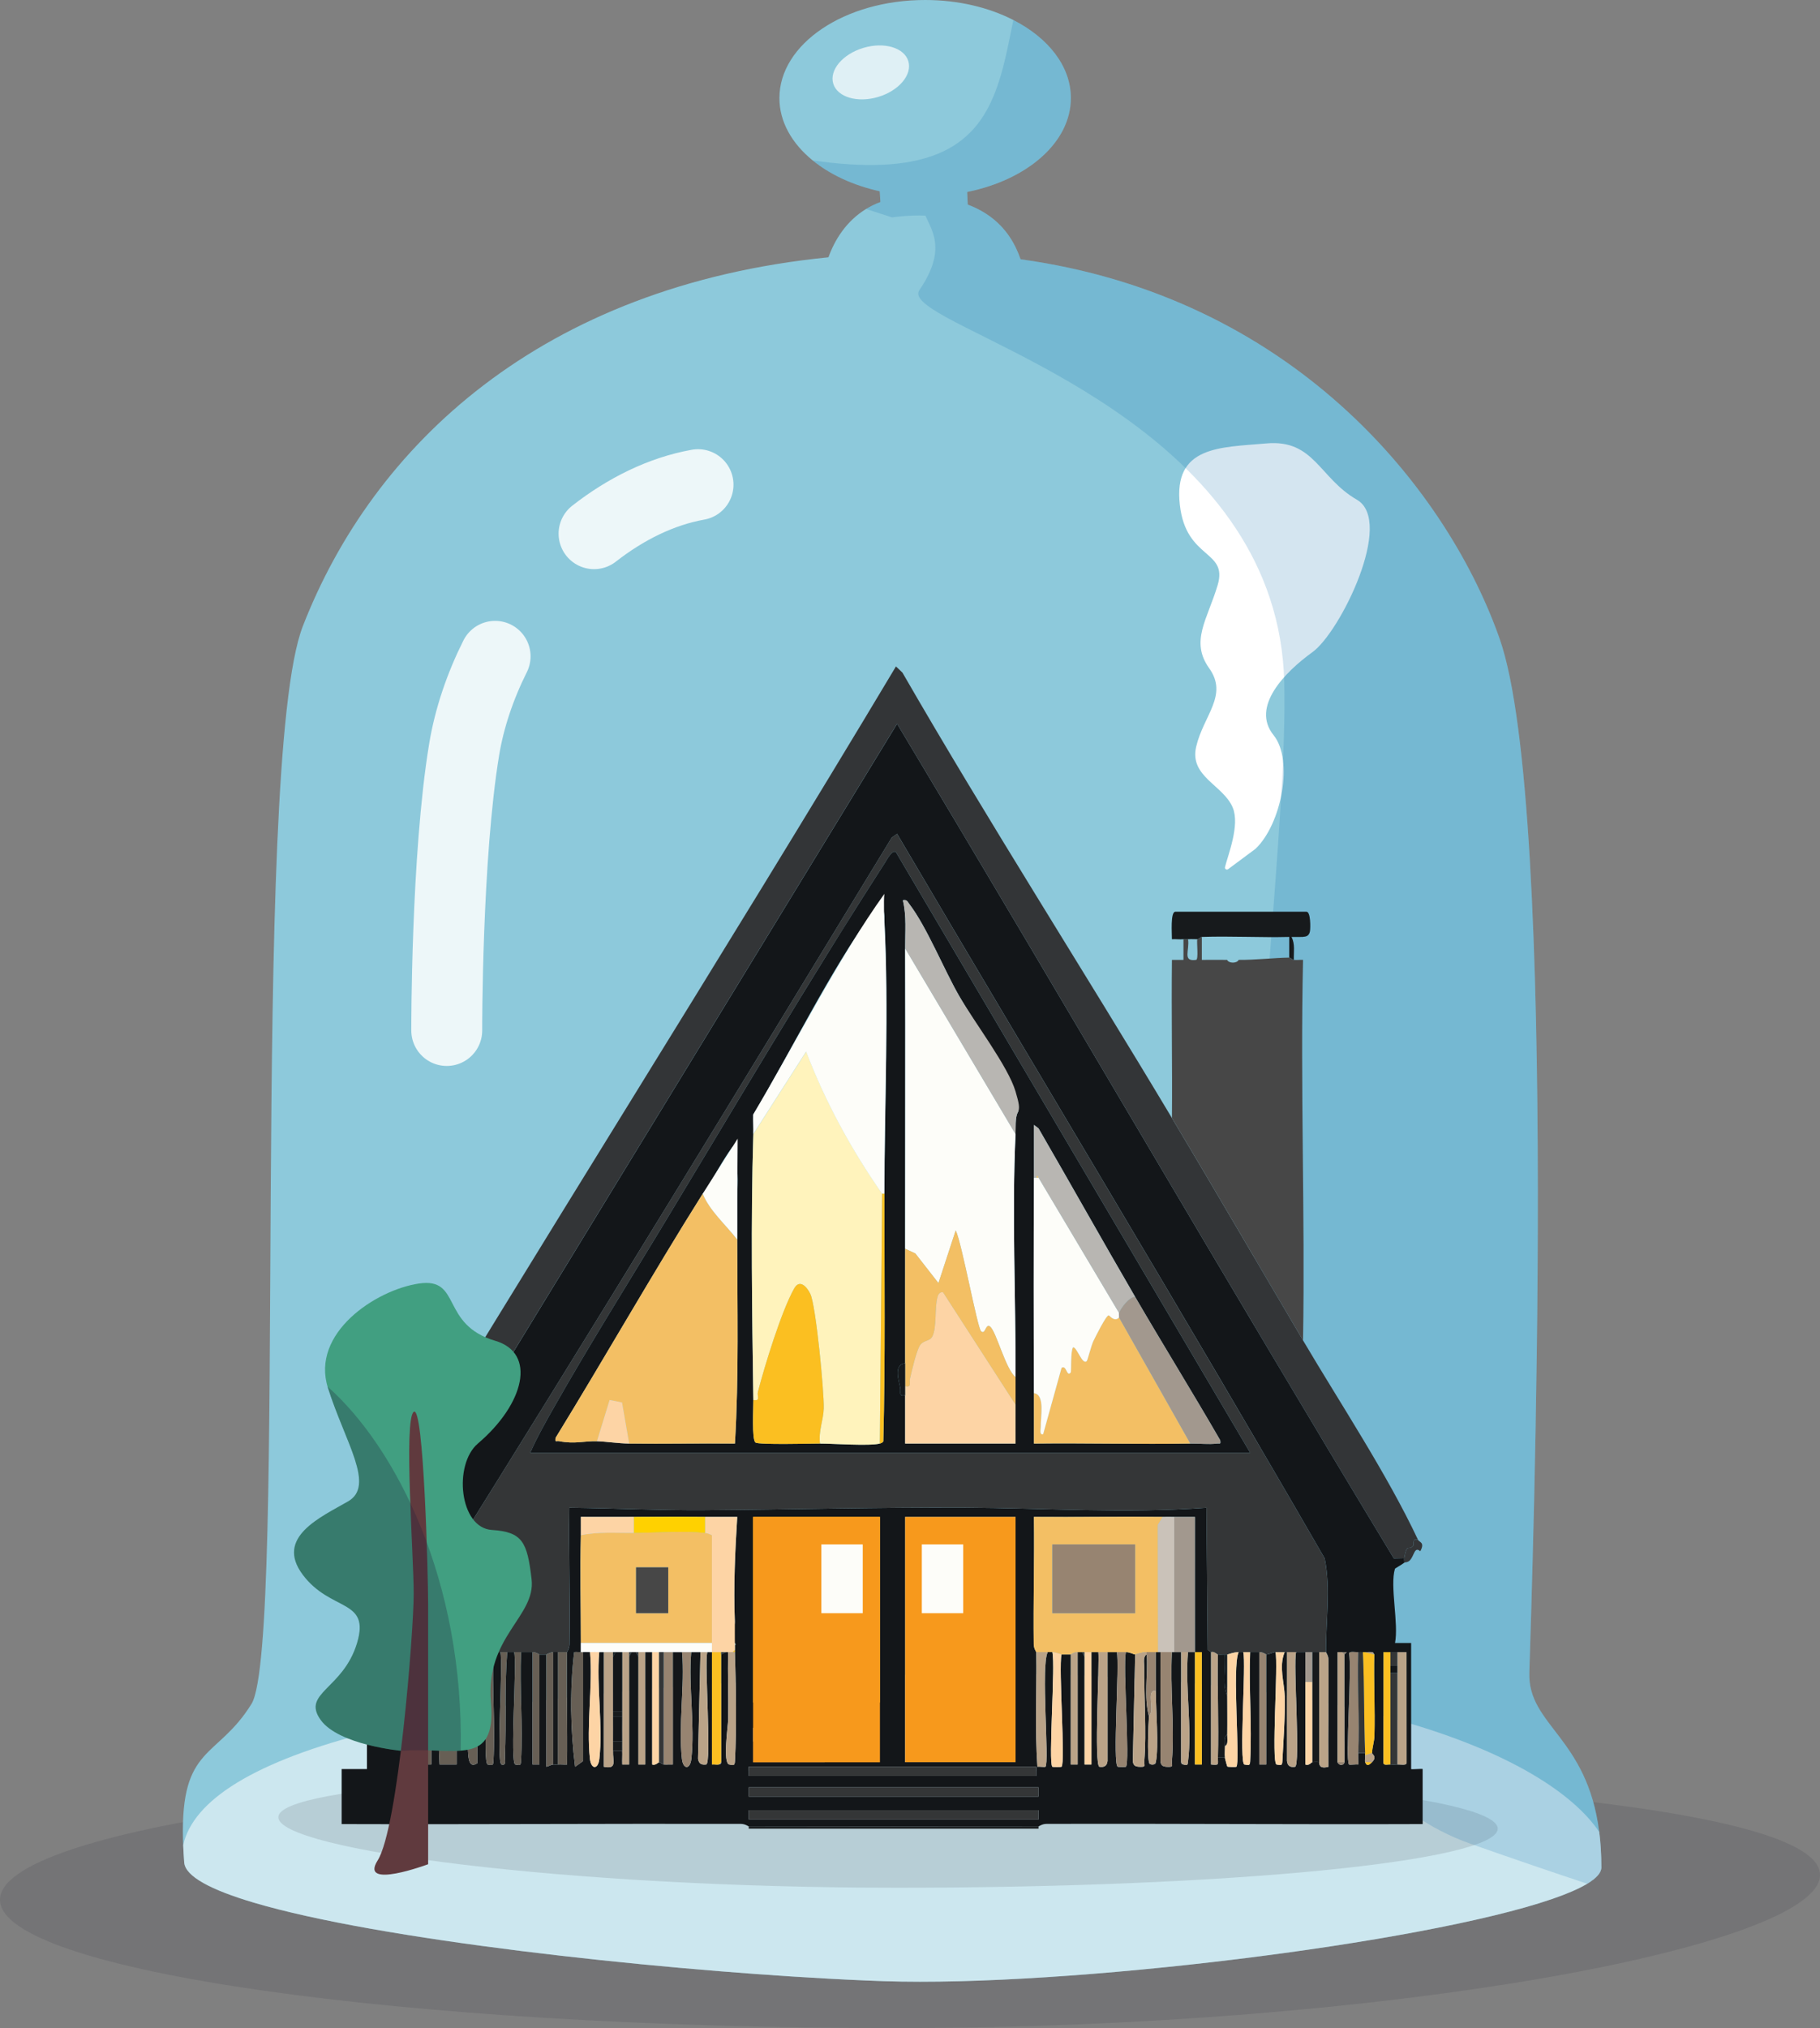 <svg width="308" height="343" viewBox="0 0 308 343" fill="none" xmlns="http://www.w3.org/2000/svg">
<rect x="0" y="0" width="308" height="343" fill="#808080" stroke="none"/>
<g clip-path="url(#clip0_25_309)">
<path opacity="0.15" d="M308 317.104C308 329.086 235.332 343 151.604 343C67.877 343 0 333.284 0 321.303C0 309.321 67.875 299.605 151.604 299.605C235.334 299.605 308 305.12 308 317.102V317.104Z" fill="#32323F"/>
<path d="M30.971 311.118C30.98 311.432 30.99 311.753 31.003 312.08C31.04 312.994 31.096 313.963 31.176 314.997C31.356 317.365 35.74 319.64 42.846 321.755C42.855 321.757 42.863 321.762 42.874 321.764C64.187 328.099 109.905 332.996 140.024 334.637C141.114 334.698 142.178 334.752 143.225 334.803C143.279 334.808 143.333 334.81 143.385 334.812C145.559 334.917 147.633 335.004 149.595 335.07H149.625C180.122 336.102 240.612 328.754 262.686 321.167C265.185 320.307 267.192 319.446 268.607 318.593C270.155 317.658 270.997 316.734 270.997 315.835V315.825C270.997 313.627 270.869 311.639 270.638 309.831C268.602 293.763 258.551 291.822 258.812 282.914C259.223 268.94 263.913 136.83 253.787 108.037C253.71 107.817 253.632 107.595 253.552 107.371C244.411 82.1 218.413 50.153 172.705 43.847C169.863 43.453 166.947 43.16 163.951 42.975C162.078 42.856 160.172 42.783 158.237 42.753C157.685 42.742 157.133 42.738 156.575 42.736C156.389 42.736 156.205 42.736 156.019 42.736C153.954 42.736 151.918 42.779 149.915 42.854C146.588 42.977 143.348 43.201 140.194 43.515C91.498 48.386 63.112 75.409 51.252 105.893C42.126 129.346 48.782 278.139 42.556 288.184C36.759 297.537 30.551 295.094 30.969 311.122L30.971 311.118Z" fill="#8DC9DB"/>
<path d="M139.297 49.98C139.673 51.413 148.844 51.975 157.657 52.184C165.961 52.38 173.944 52.261 173.944 52.261C173.944 49.228 173.577 46.376 172.712 43.847C171.743 41.014 170.153 38.589 167.758 36.768C166.62 35.902 165.301 35.176 163.78 34.605C161.743 33.841 159.342 33.36 156.534 33.216C156.104 33.194 155.662 33.179 155.215 33.173C152.82 33.138 150.761 33.511 148.996 34.168C148.113 34.493 147.306 34.89 146.567 35.342C143.207 37.395 141.246 40.59 140.201 43.513C139.18 46.361 139.031 48.953 139.299 49.98H139.297Z" fill="#8DC9DB"/>
<path d="M131.899 16.585C131.899 20.59 134.008 24.263 137.523 27.128C140.465 29.526 144.388 31.359 148.881 32.35C151.297 32.882 153.88 33.171 156.562 33.171C159.037 33.171 161.427 32.925 163.681 32.468C173.832 30.416 181.225 24.082 181.225 16.585C181.225 11.2 177.41 6.413 171.494 3.386C167.349 1.26 162.173 0 156.562 0C142.941 0 131.901 7.426 131.901 16.585H131.899Z" fill="#8DC9DB"/>
<path d="M148.879 32.35C148.905 32.936 148.944 33.543 148.991 34.166C149.041 34.832 149.102 35.51 149.169 36.191C149.404 38.602 149.714 41.027 149.917 42.852C150.069 44.228 150.159 45.265 150.112 45.695C149.945 47.147 153.651 46.732 157.217 46.245C158.913 46.012 160.579 45.764 161.779 45.695C163.144 45.618 163.743 44.705 163.955 42.975C164.137 41.499 164.035 39.425 163.893 36.768C163.856 36.085 163.817 35.366 163.778 34.605C163.759 34.228 163.739 33.845 163.722 33.451C163.707 33.13 163.691 32.802 163.679 32.468C163.611 30.756 163.564 28.882 163.573 26.844C163.573 26.844 159.378 27.014 155.541 27.031C153.313 27.044 151.206 27.001 150.112 26.844C149.632 26.775 149.311 27.163 149.115 27.871C148.836 28.862 148.795 30.48 148.879 32.35Z" fill="#8DC9DB"/>
<g opacity="0.84">
<path d="M83.788 111.005C81.244 116.085 79.43 121.44 78.551 126.744C75.54 144.941 75.603 174.281 75.603 174.281" stroke="white" stroke-width="12" stroke-linecap="round" stroke-linejoin="round"/>
<path d="M118.129 81.973C111.912 83.086 105.914 86.057 100.532 90.258" stroke="white" stroke-width="12" stroke-linecap="round" stroke-linejoin="round"/>
</g>
<path opacity="0.72" d="M148.615 16.395C152.124 15.347 154.41 12.639 153.719 10.347C153.029 8.055 149.624 7.048 146.115 8.096C142.606 9.145 140.32 11.853 141.011 14.144C141.701 16.436 145.106 17.444 148.615 16.395Z" fill="white"/>
<path opacity="0.55" d="M31.003 312.08C31.04 312.994 31.096 313.963 31.176 314.997C31.356 317.365 35.74 319.64 42.846 321.755C42.855 321.757 42.863 321.761 42.874 321.764C64.187 328.099 109.905 332.996 140.023 334.637C141.109 334.693 142.176 334.747 143.225 334.803C143.279 334.807 143.333 334.81 143.385 334.812C145.559 334.917 147.633 335.004 149.595 335.07H149.625C180.122 336.102 240.612 328.754 262.686 321.167C265.184 320.307 267.192 319.446 268.606 318.593C270.155 317.658 270.997 316.734 270.997 315.835V315.824C270.997 313.627 270.869 311.639 270.638 309.831C262.1 297.098 228.008 281.178 153.997 283.22C72.527 285.469 34.274 296.904 31.001 312.08H31.003Z" fill="white"/>
<path opacity="0.14" d="M47.102 307.341C47.102 312.86 95.791 319.269 151.888 319.269C207.984 319.269 253.463 314.795 253.463 309.276C253.463 303.757 207.986 299.282 151.888 299.282C95.789 299.282 47.102 301.822 47.102 307.343V307.341Z" fill="#32323F"/>
<path d="M212.49 143.542C216.855 139.368 218.966 128.584 215.527 124.331C211.645 119.531 217.444 113.661 222.122 110.283C226.799 106.906 236.011 88.198 229.62 84.512C223.228 80.826 222.408 74.28 214.314 74.995C206.46 75.691 198.523 75.379 199.668 85.417C200.723 94.689 207.844 92.972 206.068 98.948C204.333 104.788 201.364 108.442 204.632 113.019C207.9 117.597 203.671 120.994 202.43 126.281C201.242 131.343 207.009 132.765 208.61 136.563C209.873 139.555 207.794 144.643 207.305 146.653C207.232 146.959 207.58 147.19 207.833 147.002L212.49 143.542Z" fill="white"/>
<path opacity="0.17" d="M148.879 32.35C144.386 31.359 140.462 29.526 137.521 27.128C141.994 27.772 145.824 28.001 149.114 27.871C151.535 27.777 153.663 27.488 155.539 27.031C167.84 24.046 169.346 13.854 171.491 3.384C177.405 6.413 181.223 11.2 181.223 16.583C181.223 24.08 173.827 30.413 163.678 32.466C163.691 32.8 163.706 33.128 163.722 33.449C163.739 33.845 163.758 34.228 163.778 34.603C165.298 35.174 166.618 35.9 167.756 36.766C170.15 38.587 171.74 41.012 172.709 43.845C218.417 50.15 244.414 82.097 253.556 107.369C253.636 107.593 253.713 107.815 253.791 108.034C263.917 136.828 259.227 268.938 258.816 282.912C258.524 292.826 271.005 294.11 271.001 315.835C271.001 316.734 270.159 317.658 268.61 318.593C262.612 316.602 256.06 314.364 248.916 311.85C192.129 291.872 218.514 162.737 217.331 115.32C216.314 74.706 168.671 59.553 157.659 52.184C155.813 50.95 154.996 49.933 155.597 49.052C156.289 48.039 156.819 47.109 157.219 46.243C157.829 44.933 158.139 43.778 158.243 42.753C158.515 40.122 157.462 38.313 156.744 36.768C156.696 36.669 156.653 36.57 156.609 36.471C153.735 36.335 150.979 36.768 150.979 36.768C150.979 36.768 150.306 36.557 149.175 36.191C148.468 35.963 147.583 35.674 146.569 35.34C147.308 34.886 148.115 34.489 148.998 34.166C148.95 33.543 148.911 32.936 148.885 32.35H148.879Z" fill="#0067A7"/>
<path d="M175.752 308.888V309.276H126.709V308.888C143.051 308.922 159.411 308.931 175.752 308.888Z" fill="#171A1C"/>
<path d="M237.64 263.528C237.597 263.768 237.668 264.054 237.64 264.304C237.183 264.649 236.093 265.241 236.065 265.332C235.189 268.251 236.729 274.56 236.08 277.876H238.808V299.196C238.808 299.293 240.755 299.099 240.755 299.196V308.5C219.531 308.58 198.298 308.405 177.07 308.472C176.356 308.474 175.822 308.888 175.755 308.888C159.413 308.931 143.054 308.922 126.712 308.888C126.643 308.888 126.11 308.474 125.397 308.472C102.871 308.414 80.34 308.573 57.818 308.5V299.196H62.099V272.251C62.099 271.969 58.478 269.263 57.818 268.567C59.363 269.041 59.486 266.865 60.154 266.241C60.373 266.036 61.054 265.573 61.322 265.465C61.571 265.364 62.331 265.603 62.478 265.454C62.603 265.327 62.43 264.616 62.491 264.302C62.88 264.304 63.269 264.298 63.659 264.302C64.189 264.308 64.87 264.515 65.251 264.052L151.818 122.414C180.014 169.354 207.513 216.756 235.879 263.569L237.642 263.528H237.64ZM74.552 279.422C74.552 279.491 74.15 280.034 74.134 280.734C74.009 286.611 74.102 292.565 74.387 298.427L77.279 298.423V279.424C77.924 279.396 78.575 279.44 79.224 279.424C79.516 284.941 78.837 290.831 79.207 296.307C79.274 297.305 79.358 299.166 80.788 298.194L80.781 279.424C81.3 279.416 81.82 279.429 82.339 279.424C82.845 281.212 81.597 298.259 82.536 298.425C83.284 298.556 83.468 298.653 83.509 297.854C83.825 291.79 83.269 285.51 83.505 279.427C83.894 279.427 84.283 279.427 84.673 279.427C85.159 281.447 83.955 298.164 84.872 298.425C85.776 298.683 85.43 297.593 85.451 297.07C85.687 291.191 85.371 285.284 85.841 279.427C86.23 279.427 86.62 279.424 87.009 279.427C87.515 281.215 86.267 298.261 87.206 298.427C87.954 298.558 88.138 298.655 88.179 297.856C88.495 291.792 87.939 285.512 88.175 279.429C88.824 279.433 89.473 279.422 90.121 279.429V298.427H91.287V279.817C91.679 279.819 92.068 279.821 92.458 279.817L92.462 298.813C92.864 298.726 93.202 298.472 93.626 298.425C93.665 298.42 93.978 298.459 94.404 298.425C94.919 298.384 95.449 298.464 95.964 298.427C96.037 292.102 95.858 285.751 95.964 279.427C95.964 279.358 96.371 278.819 96.381 278.115C96.496 270.416 96.239 262.695 96.351 255C103.954 255.08 111.525 255.459 119.141 255.407C133.727 255.312 148.528 254.916 163.09 254.985C176.765 255.049 190.518 255.999 204.169 255L204.374 279.024L204.947 279.427V298.425C206.42 298.556 206.085 298.451 206.115 297.259H207.284C207.299 297.365 207.651 298.716 207.707 298.769C207.798 298.856 209.172 298.864 209.228 298.813C209.933 298.145 208.471 281.891 209.62 279.427C209.879 279.424 210.139 279.429 210.398 279.427C210.904 281.215 209.656 298.261 210.595 298.427C211.344 298.558 211.527 298.655 211.569 297.856C211.884 291.792 211.328 285.512 211.564 279.429C212.083 279.422 212.602 279.435 213.122 279.429V298.427H214.287V279.817C214.783 279.812 215.408 279.431 215.847 279.429C216.353 281.217 215.105 298.263 216.044 298.429C216.788 298.56 216.98 298.657 217.019 297.858C217.199 294.205 217.491 290.639 217.42 286.973C217.374 284.597 216.383 281.921 217.404 279.429C217.534 279.429 217.664 279.429 217.794 279.429V297.845C217.906 298.683 218.341 298.931 219.154 298.817C220.119 298.681 218.826 281.156 219.351 279.431C219.87 279.422 220.389 279.431 220.909 279.431V284.472C220.909 289.119 220.909 293.78 220.909 298.427C221.503 298.683 221.917 298.065 222.075 298.041C222.293 298.007 223.195 298.007 223.243 298.041C223.327 298.104 223.015 299.28 224.798 298.819C224.733 292.8 224.878 286.766 224.828 280.743C224.822 280.036 224.411 279.5 224.411 279.431C224.348 274.125 225.235 268.75 224.181 263.569C200.472 222.478 175.882 181.894 151.816 141.02L150.908 141.664C125.697 183.042 100.472 224.414 74.77 265.489C74.296 270.114 74.673 274.793 74.558 279.429L74.552 279.422ZM98.296 259.651C98.155 265.704 98.296 271.814 98.296 277.873V279.424C97.926 279.468 97.526 279.334 97.154 279.446C96.409 285.827 96.531 292.438 97.325 298.81L98.685 297.839V279.422C99.035 279.368 99.472 279.437 99.853 279.422C100.329 285.153 99.222 291.859 99.836 297.468C100.035 299.276 101.22 299.334 101.43 297.468C102.059 291.88 100.924 285.137 101.413 279.422C101.672 279.422 101.932 279.422 102.191 279.422V298.808C104.467 299.248 103.688 297.919 103.749 296.092H105.306C105.339 296.865 105.276 297.647 105.306 298.42H106.47C106.472 292.352 106.47 286.264 106.47 280.196L106.859 279.42C107.119 279.42 107.378 279.42 107.638 279.42L108.027 280.196C108.027 286.264 108.027 292.35 108.027 298.42H109.191V279.422C109.583 279.422 109.972 279.422 110.361 279.422V298.418C110.87 298.651 111.467 298.031 111.529 298.033C111.737 298.037 112.109 298.408 112.308 298.42C112.823 298.455 113.351 298.401 113.865 298.42V279.422C114.382 279.422 114.901 279.422 115.421 279.422C115.896 285.153 114.789 291.859 115.403 297.468C115.602 299.276 116.788 299.334 116.997 297.468C117.627 291.88 116.491 285.137 116.98 279.422C117.499 279.424 118.018 279.422 118.538 279.422L118.127 297.44C118.243 298.274 118.7 298.535 119.509 298.42C120.454 298.289 119.195 281.12 119.706 279.422H120.484C120.502 285.749 120.469 292.093 120.484 298.42C120.859 298.375 121.311 298.487 121.65 298.42C121.903 298.369 122.035 298.317 122.04 298.033V279.81L122.818 279.422H123.208C123.136 283.231 123.296 287.061 123.223 290.874C123.203 291.908 122.28 298.177 123.402 298.42C124.138 298.58 124.335 298.638 124.376 297.847C124.676 292.068 124.557 285.232 124.371 279.42C124.367 279.291 124.378 279.162 124.371 279.032C124.361 278.776 124.393 278.511 124.371 278.257C124.852 278.072 123.78 277.518 123.761 277.094C123.715 276.062 124.395 275.176 124.356 274.201C124.12 268.33 124.402 262.385 124.763 256.544C122.95 256.534 121.125 256.564 119.312 256.544C115.297 256.506 111.259 256.527 107.246 256.544C104.268 256.557 101.272 256.536 98.291 256.544C98.274 257.574 98.317 258.617 98.291 259.649L98.296 259.651ZM127.449 287.953V298.052H148.913V256.551H127.447V289.892V292.218V294.545V298.052H139.552H143.832H148.911V294.545V292.218V289.892V287.953V256.549H148.892H128.068H127.445V287.951L127.449 287.953ZM171.859 256.549H153.177V298.033H171.859V256.549ZM175.363 279.422C175.469 285.874 175.121 292.369 175.56 298.808C175.906 298.739 176.821 298.901 176.918 298.808C177.624 298.138 176.107 281.803 177.31 279.422C177.567 279.424 177.833 279.401 178.089 279.422C178.623 281.786 177.386 298.14 178.089 298.808C178.145 298.862 179.586 298.862 179.642 298.808C180.332 298.153 179.12 282.128 179.642 279.81C180.161 279.817 180.68 279.812 181.199 279.81V298.42H182.365V279.422C182.627 279.422 182.886 279.422 183.146 279.422L183.535 280.198C183.535 286.266 183.535 292.352 183.535 298.423H184.699V279.424C185.091 279.424 185.48 279.424 185.869 279.424C186.103 281.075 185.099 298.677 186.066 298.81C186.879 298.925 187.314 298.677 187.427 297.839V279.422C187.946 279.422 188.465 279.422 188.984 279.422C189.51 281.15 188.216 298.672 189.181 298.808C189.471 298.849 190.49 298.853 190.539 298.808C191.244 298.138 190.007 281.786 190.539 279.422C191.184 279.422 191.857 279.81 192.097 279.81L191.707 297.839C191.787 298.746 192.291 298.808 193.066 298.817C193.989 298.828 193.596 298.571 193.654 297.856C194.054 292.852 193.583 287.061 193.648 281.938C193.656 281.281 193.399 280.215 194.043 279.812C194.284 283.218 193.542 286.99 194.433 290.28C194.325 292.009 194.134 296.566 194.433 298.033C194.508 298.401 194.586 298.334 194.822 298.42C194.889 298.444 195.144 298.444 195.211 298.42C195.447 298.334 195.525 298.401 195.601 298.033C196.129 295.443 195.601 289.084 195.601 286.014V279.424C195.731 279.424 195.86 279.424 195.99 279.424C196.12 279.424 196.25 279.424 196.38 279.424V297.841C196.46 298.748 196.964 298.81 197.738 298.819C198.662 298.83 198.268 298.573 198.326 297.858C198.802 291.928 197.972 285.418 198.326 279.427C198.456 279.427 198.586 279.427 198.716 279.427C199.105 279.433 199.494 279.418 199.884 279.427V298.037C199.959 298.392 200.003 298.345 200.273 298.425C201.034 298.649 200.978 298.459 201.056 297.852C201.774 292.238 200.515 285.198 201.052 279.427C201.439 279.444 201.83 279.414 202.22 279.427C202.237 285.754 202.205 292.098 202.22 298.425H203.384V279.422C202.998 279.405 202.607 279.437 202.218 279.424C202.196 271.805 202.233 264.168 202.218 256.549C201.054 256.532 199.877 256.575 198.713 256.549C198.065 256.536 197.416 256.555 196.767 256.549C189.508 256.484 182.227 256.598 174.967 256.549C175.073 263.729 174.846 270.93 174.941 278.115C174.95 278.819 175.359 279.358 175.359 279.427L175.363 279.422ZM69.882 279.422H68.714V298.418H69.882V279.422ZM71.829 279.422V298.418H72.996V279.422H71.829ZM226.351 298.033C226.548 298.638 227.422 298.644 227.519 298.033V279.81L227.908 279.427C227.651 279.42 227.389 279.414 227.13 279.422C226.87 279.431 226.61 279.405 226.351 279.42V298.033ZM229.855 279.422C229.407 279.461 228.36 279.209 228.291 279.649C228.821 281.943 227.618 297.774 228.3 298.423C228.399 298.517 229.476 298.358 229.853 298.423C229.883 297.781 229.825 297.126 229.853 296.482H231.021C231.025 296.611 231.012 296.74 231.021 296.869C231.047 297.218 230.937 297.809 231.021 298.033C231.319 298.828 231.769 298.457 232.189 298.033C233.115 297.096 232.178 296.673 232.189 296.482C232.241 295.445 232.568 294.547 232.596 293.589C232.721 289.004 232.468 284.392 232.578 279.81L232.349 279.457C231.91 279.347 231.458 279.448 231.021 279.422C230.891 279.414 230.761 279.427 230.632 279.422C230.378 279.414 230.104 279.401 229.853 279.422H229.855ZM235.304 279.422C234.917 279.409 234.523 279.429 234.138 279.422L234.129 298.192C234.192 298.638 234.945 298.384 235.304 298.42C235.663 298.457 236.111 298.446 236.472 298.42C236.92 298.388 237.966 298.632 238.036 298.194L238.029 279.42C237.512 279.422 236.991 279.416 236.472 279.42C236.02 279.427 235.78 279.435 235.304 279.42V279.422ZM126.707 298.789V300.357H175.365V298.789H126.707ZM126.712 302.283V303.849H175.75V302.283H126.712ZM126.712 306.156V307.725H175.757V306.156H126.712Z" fill="#131619"/>
<path d="M239.974 260.426C240.168 260.842 241.196 260.821 240.352 262.359C239.349 261.482 239.359 263.1 238.585 263.903C238.23 264.272 237.772 264.203 237.64 264.302C237.668 264.052 237.597 263.765 237.64 263.526C238.114 260.885 238.321 262.316 239.117 261.484C239.403 261.185 238.829 260.11 239.976 260.424L239.974 260.426Z" fill="#333537"/>
<path d="M74.552 279.422C74.667 274.786 74.29 270.107 74.764 265.482C100.463 224.408 125.689 183.036 150.901 141.658L151.81 141.013C175.876 181.888 200.466 222.471 224.175 263.563C225.228 268.742 224.342 274.117 224.404 279.425H220.902C220.383 279.425 219.864 279.416 219.345 279.425C218.826 279.433 218.307 279.42 217.788 279.425C217.658 279.425 217.528 279.425 217.398 279.425C216.879 279.427 216.36 279.425 215.841 279.425C215.402 279.425 214.779 279.808 214.283 279.812C214.223 279.812 213.769 279.416 213.115 279.425C212.596 279.431 212.077 279.418 211.558 279.425C211.169 279.429 210.779 279.42 210.39 279.425C210.13 279.427 209.871 279.422 209.611 279.425C208.657 279.435 207.961 279.797 207.664 279.812C207.535 279.819 207.405 279.806 207.275 279.812C206.923 279.83 206.427 279.866 206.107 279.812C205.923 279.782 205.417 279.231 204.939 279.425L204.366 279.022L204.16 254.998C190.507 255.999 176.754 255.047 163.082 254.983C148.52 254.914 133.72 255.31 119.133 255.405C111.517 255.454 103.946 255.075 96.343 254.998C96.23 262.695 96.488 270.413 96.373 278.113C96.362 278.817 95.956 279.356 95.956 279.425C95.436 279.427 94.917 279.42 94.398 279.425C94.143 279.425 93.87 279.399 93.619 279.425C93.022 279.487 92.514 279.812 92.451 279.812C92.062 279.817 91.673 279.814 91.283 279.812C91.223 279.812 90.775 279.431 90.115 279.425C89.456 279.418 88.817 279.429 88.168 279.425C87.779 279.422 87.39 279.427 87 279.425C86.611 279.422 86.222 279.425 85.832 279.425C85.443 279.425 85.054 279.425 84.664 279.425C84.275 279.425 83.886 279.425 83.496 279.425C83.107 279.425 82.718 279.42 82.328 279.425C81.809 279.429 81.29 279.416 80.771 279.425C80.252 279.433 79.733 279.414 79.213 279.425C78.567 279.44 77.913 279.397 77.267 279.425C76.603 279.453 76.189 279.804 76.099 279.812C75.854 279.834 75.564 279.832 75.32 279.812C75.222 279.804 74.831 279.384 74.541 279.425L74.552 279.422ZM151.615 144.12C150.977 143.661 150.049 145.479 149.751 145.94C136.833 165.955 124.354 187.155 111.995 207.581C105.957 217.555 99.7 227.551 93.948 237.68C92.466 240.291 90.95 242.945 89.737 245.692H211.562L151.617 144.12H151.615Z" fill="#343637"/>
<path d="M171.859 256.549V298.033H153.177V256.549H171.859Z" fill="#F7991C"/>
<path d="M127.449 287.953V256.551H128.072H148.896H148.915V287.955C148.558 287.867 148.23 288.322 148.119 288.343C147.797 288.406 147.323 288.332 146.951 288.343C146.694 288.35 146.428 288.358 146.173 288.343C145.58 288.309 143.863 288.192 143.536 287.867C143.348 287.677 143.164 286.458 143.058 286.016C142.922 285.45 143.233 283.41 141.509 284.25C140.46 284.761 140.432 286.225 140.335 287.18C140.309 287.434 140.365 287.703 140.335 287.955H127.451L127.449 287.953ZM137.574 267.436C137.538 267.38 136.419 266.988 136.281 266.995C136.039 267.005 136.091 267.712 135.79 267.79C135.219 267.938 134.06 267.423 134.105 268.175C135.675 267.503 136.149 268.97 136.281 268.977C137.032 269.011 138.124 268.27 137.574 267.436Z" fill="#FBBF21"/>
<path d="M107.249 259.263C110.935 259.24 115.789 258.888 119.314 259.263C119.725 259.306 120.121 259.455 120.482 259.651C120.482 265.72 120.482 271.805 120.482 277.874H98.296C98.296 271.816 98.155 265.707 98.296 259.651C101.22 259.026 104.264 259.283 107.249 259.263ZM113.087 265.078H107.638V272.831H113.087V265.078Z" fill="#F3BF64"/>
<path d="M119.314 256.549C121.127 256.566 122.952 256.536 124.765 256.549C124.404 262.389 124.122 268.334 124.358 274.205C124.313 273.173 124.397 275.181 124.358 274.205C124.358 274.205 124.345 277.925 124.373 278.261C124.395 278.515 124.363 278.78 124.373 279.037L123.984 279.424H120.482C120.482 279.037 120.482 278.649 120.482 278.261V259.651C120.123 259.455 119.725 259.306 119.314 259.263V256.549Z" fill="#FDD4A5"/>
<path d="M175.365 298.789H126.708V300.357H175.365V298.789Z" fill="#343637"/>
<path d="M175.757 306.156H126.712V307.725H175.757V306.156Z" fill="#343637"/>
<path d="M175.751 302.283H126.712V303.849H175.751V302.283Z" fill="#343637"/>
<path d="M143.056 286.014C143.162 286.456 143.343 287.675 143.534 287.865C143.86 288.192 145.578 288.307 146.17 288.341V289.504C143.188 289.254 143.512 289.677 143.445 292.219C143.432 292.731 143.423 293.257 143.445 293.77C141.935 294.989 141.295 294.517 139.943 294.545C139.9 295.734 140.025 296.891 139.554 298.052H127.449V294.545C131.892 294.483 135.931 294.629 139.943 294.545C139.971 293.774 139.898 292.99 139.943 292.219C139.995 291.327 140.274 290.612 140.332 289.892C140.384 289.257 140.259 288.584 140.332 287.953C140.363 287.701 140.306 287.432 140.332 287.178C142.467 287.473 142.422 288.287 143.058 286.014H143.056Z" fill="#675F55"/>
<path d="M120.482 277.871V278.259C120.482 278.647 120.482 279.035 120.482 279.422H118.535C118.016 279.422 117.497 279.425 116.978 279.422C116.459 279.42 115.94 279.422 115.42 279.422C114.901 279.422 114.382 279.422 113.863 279.422C113.344 279.422 112.825 279.425 112.306 279.422C112.046 279.422 111.787 279.422 111.527 279.422C111.198 279.42 110.677 279.422 110.359 279.422C109.97 279.422 109.58 279.422 109.191 279.422C108.802 279.422 108.412 279.422 108.023 279.422C107.893 279.422 107.763 279.422 107.633 279.422C107.374 279.422 107.114 279.422 106.855 279.422C106.725 279.422 106.595 279.422 106.465 279.422C106.076 279.422 105.687 279.422 105.297 279.422C104.908 279.422 104.519 279.422 104.129 279.422C104 279.422 103.87 279.422 103.74 279.422C103.32 279.422 102.663 279.422 102.183 279.422C101.923 279.422 101.663 279.422 101.404 279.422C100.893 279.427 100.562 279.392 99.847 279.422C99.466 279.437 99.029 279.369 98.678 279.422C98.553 279.442 98.417 279.407 98.289 279.422V277.871H120.476H120.482Z" fill="#FDFDF9"/>
<path d="M119.314 256.549V259.263C115.786 258.888 110.934 259.239 107.249 259.263V256.549C111.263 256.532 115.302 256.51 119.314 256.549Z" fill="#FFD100"/>
<path d="M139.943 292.216C139.898 292.988 139.971 293.77 139.943 294.543C135.931 294.627 131.892 294.48 127.449 294.543V292.216C131.749 291.648 136.093 291.54 139.943 292.216Z" fill="#FDD4A5"/>
<path d="M140.332 287.953C140.259 288.584 140.384 289.256 140.332 289.892H127.449V256.551H148.913V298.052H127.449V287.953H140.332Z" fill="#F7991C"/>
<path d="M107.249 256.549V259.263C104.264 259.283 101.222 259.026 98.296 259.651C98.32 258.621 98.276 257.579 98.296 256.547C101.274 256.54 104.27 256.562 107.251 256.547L107.249 256.549Z" fill="#FDD4A5"/>
<path d="M220.513 226.696C213.13 214.205 205.785 201.558 198.326 189.089C183.313 163.986 167.377 139.165 152.716 113.752L151.624 112.713C121.986 162.226 91.013 210.948 61.316 260.424C61.089 260.803 60.905 261.364 60.537 261.975C59.612 263.522 58.911 264.476 57.972 266.223C57.611 266.898 55.906 266.56 57.812 268.565C59.356 269.039 59.48 266.863 60.148 266.239C60.367 266.034 61.048 265.571 61.316 265.463C61.565 265.362 62.324 265.601 62.471 265.452C62.597 265.325 62.424 264.614 62.484 264.3C62.873 264.302 63.263 264.295 63.652 264.3C64.182 264.306 64.864 264.513 65.244 264.05L151.812 122.412C180.007 169.352 207.506 216.754 235.873 263.567L237.636 263.526C238.109 260.885 238.317 262.316 239.113 261.484C239.399 261.185 238.825 260.11 239.972 260.424C234.739 249.3 226.81 237.355 220.511 226.696H220.513Z" fill="#333537"/>
<path d="M124.374 279.422H123.984L124.374 279.035C124.38 279.164 124.369 279.293 124.374 279.422Z" fill="#FBBF21"/>
<path d="M203.388 158.463V162.342C204.81 162.355 206.246 162.319 207.669 162.342C207.924 162.954 209.358 162.954 209.616 162.342C212.495 162.366 215.497 161.996 218.179 161.955C218.372 161.952 218.744 162.317 218.958 162.342C219.464 162.403 220.003 162.301 220.515 162.342C220.035 183.766 220.875 205.27 220.515 226.7C213.133 214.21 205.787 201.562 198.329 189.094C198.409 180.186 198.223 171.25 198.329 162.342H200.278L200.276 158.853C200.531 158.827 200.797 158.87 201.054 158.853C201.351 160.735 200.036 162.676 202.415 162.345C202.856 162.282 202.502 159.475 202.612 158.853C202.828 158.842 203.202 158.471 203.391 158.465L203.388 158.463Z" fill="#474747"/>
<path d="M220.513 158.463L218.566 158.467C219.2 159.671 218.917 161.035 218.956 162.34C218.742 162.314 218.369 161.95 218.177 161.952V158.46C213.262 158.585 208.3 158.297 203.386 158.46C203.198 158.467 202.824 158.837 202.607 158.848C202.27 158.865 201.774 158.803 201.05 158.848C200.792 158.865 200.526 158.822 200.271 158.848C199.635 158.913 198.967 158.803 198.324 158.848C198.342 157.982 198.032 154.195 198.908 154.195H221.095C221.817 154.195 221.791 156.937 221.685 157.504C221.476 158.607 220.578 158.363 220.511 158.46L220.513 158.463Z" fill="#171A1C"/>
<path d="M163.006 261.202H156V272.833H163.006V261.202Z" fill="#FDFDF9"/>
<path d="M146.006 261.202H139V272.833H146.006V261.202Z" fill="#FDFDF9"/>
<path d="M113.087 265.077H107.638V272.83H113.087V265.077Z" fill="#474747"/>
<path d="M196.771 256.549L195.962 257.882L195.992 279.422C195.863 279.422 195.733 279.422 195.603 279.422C195.084 279.422 194.565 279.422 194.046 279.422C193.144 279.42 192.27 279.81 192.099 279.81C191.859 279.81 191.186 279.42 190.542 279.422C190.022 279.422 189.503 279.422 188.984 279.422C188.465 279.422 187.946 279.422 187.427 279.422C186.908 279.422 186.388 279.422 185.869 279.422C185.48 279.422 185.091 279.422 184.701 279.422C184.312 279.422 183.923 279.422 183.533 279.422C183.403 279.422 183.274 279.422 183.144 279.422C182.884 279.422 182.625 279.422 182.365 279.422C181.708 279.427 181.26 279.81 181.197 279.81C180.678 279.812 180.159 279.817 179.64 279.81C179.56 279.81 178.77 279.481 178.082 279.422C177.827 279.401 177.561 279.425 177.304 279.422C176.655 279.416 176.006 279.427 175.357 279.422C175.357 279.354 174.948 278.817 174.939 278.111C174.844 270.926 175.071 263.725 174.965 256.545C182.225 256.596 189.505 256.482 196.765 256.545L196.771 256.549ZM192.099 261.202H178.087V272.833H192.099V261.202Z" fill="#F3BF64"/>
<path d="M198.716 256.549C199.88 256.573 201.056 256.529 202.22 256.549C202.233 264.168 202.196 271.805 202.22 279.425C201.831 279.412 201.441 279.442 201.052 279.425C200.663 279.407 200.273 279.433 199.884 279.425C199.495 279.416 199.105 279.431 198.716 279.425V256.551V256.549Z" fill="#A2988E"/>
<path d="M198.716 256.549V279.423C198.586 279.423 198.456 279.423 198.326 279.423C197.677 279.416 197.029 279.423 196.38 279.423C196.25 279.423 196.12 279.423 195.99 279.423L195.96 257.882L196.769 256.549C197.418 256.555 198.067 256.536 198.716 256.549Z" fill="#CAC2B9"/>
<path d="M183.538 280.198L183.148 279.423C183.278 279.423 183.408 279.423 183.538 279.423V280.198Z" fill="#343637"/>
<path d="M192.099 261.202H178.086V272.833H192.099V261.202Z" fill="#978471"/>
<path d="M75.33 279.81C75.473 284.642 75.136 289.521 75.33 294.351C75.352 294.875 75.006 295.965 75.91 295.706C76.678 295.486 75.739 281.503 76.109 279.808C76.2 279.799 76.613 279.448 77.277 279.42V298.418L74.387 298.423C74.102 292.561 74.009 286.607 74.134 280.73C74.149 280.03 74.55 279.487 74.552 279.418C74.842 279.377 75.231 279.797 75.33 279.806V279.81Z" fill="#675F55"/>
<path d="M198.327 279.422C197.972 285.413 198.803 291.923 198.327 297.854C198.268 298.571 198.662 298.825 197.738 298.815C196.964 298.806 196.458 298.746 196.38 297.837V279.42C197.029 279.42 197.678 279.414 198.327 279.42V279.422Z" fill="#978471"/>
<path d="M194.046 279.422V279.81C193.401 280.213 193.658 281.281 193.65 281.936C193.587 287.059 194.059 292.85 193.656 297.854C193.598 298.569 193.992 298.825 193.068 298.815C192.294 298.806 191.787 298.746 191.709 297.837L192.099 279.808C192.27 279.808 193.144 279.418 194.046 279.42V279.422Z" fill="#BAA388"/>
<path d="M98.296 279.422C98.423 279.407 98.56 279.442 98.685 279.422V297.839L97.325 298.81C96.531 292.438 96.41 285.827 97.154 279.446C97.524 279.334 97.926 279.465 98.296 279.425V279.422Z" fill="#675F55"/>
<path d="M187.429 279.422V297.839C187.317 298.677 186.882 298.925 186.069 298.81C185.102 298.675 186.105 281.075 185.872 279.425C186.391 279.425 186.91 279.425 187.429 279.425V279.422Z" fill="#BAA388"/>
<path d="M209.615 279.422C208.467 281.887 209.931 298.143 209.224 298.808C209.168 298.86 207.794 298.851 207.703 298.765C207.647 298.711 207.294 297.361 207.279 297.255C207.197 296.688 207.281 295.93 207.279 295.316C207.902 294.991 207.656 294 207.669 293.377C207.712 291.189 207.669 288.976 207.669 286.788C207.669 284.465 207.669 282.13 207.669 279.81C207.965 279.795 208.661 279.433 209.615 279.422Z" fill="#FDD4A5"/>
<path d="M103.745 279.422V280.198C103.745 283.294 103.745 286.406 103.745 289.502C103.745 289.76 103.745 290.019 103.745 290.278C103.738 291.695 103.766 293.125 103.745 294.543C103.736 295.06 103.762 295.577 103.745 296.094C103.684 297.921 104.463 299.25 102.189 298.81V279.425C102.667 279.425 103.325 279.425 103.745 279.425V279.422Z" fill="#BAA388"/>
<path d="M101.409 279.422C100.922 285.138 102.055 291.88 101.426 297.468C101.216 299.334 100.031 299.276 99.832 297.468C99.217 291.859 100.327 285.153 99.849 279.422C100.563 279.392 100.896 279.427 101.406 279.422H101.409Z" fill="#FDD4A5"/>
<path d="M177.308 279.422C176.107 281.803 177.622 298.14 176.916 298.808C176.819 298.901 175.904 298.741 175.558 298.808C175.119 292.369 175.469 285.874 175.361 279.422C176.01 279.427 176.659 279.416 177.308 279.422Z" fill="#BAA388"/>
<path d="M190.544 279.422C190.01 281.786 191.247 298.14 190.544 298.808C190.494 298.856 189.475 298.849 189.185 298.808C188.221 298.673 189.514 281.15 188.989 279.422C189.508 279.422 190.027 279.422 190.546 279.422H190.544Z" fill="#978471"/>
<path d="M224.406 279.422C224.406 279.491 224.817 280.026 224.824 280.734C224.874 286.758 224.729 292.791 224.794 298.81C223.011 299.271 223.323 298.095 223.238 298.033V279.422H224.406Z" fill="#BAA388"/>
<path d="M179.644 279.81C179.121 282.13 180.332 298.153 179.644 298.808C179.588 298.862 178.147 298.862 178.091 298.808C177.386 298.138 178.623 281.786 178.091 279.422C178.777 279.481 179.569 279.81 179.649 279.81H179.644Z" fill="#FDD4A5"/>
<path d="M219.345 279.422C218.819 281.15 220.113 298.675 219.148 298.808C218.335 298.922 217.9 298.675 217.788 297.837V279.42C218.307 279.416 218.826 279.429 219.345 279.42V279.422Z" fill="#BAA388"/>
<path d="M116.978 279.422C116.492 285.138 117.625 291.88 116.996 297.468C116.786 299.334 115.601 299.276 115.402 297.468C114.787 291.859 115.897 285.153 115.419 279.422C115.938 279.422 116.457 279.42 116.976 279.422H116.978Z" fill="#978471"/>
<path d="M229.855 279.422C229.656 285.086 230.123 290.825 229.855 296.482C229.825 297.126 229.883 297.778 229.855 298.423C229.479 298.358 228.402 298.517 228.302 298.423C227.621 297.774 228.823 281.945 228.293 279.649C228.363 279.209 229.41 279.461 229.857 279.422H229.855Z" fill="#978471"/>
<path d="M236.472 279.422C236.991 279.416 237.513 279.422 238.03 279.422L238.036 298.196C237.967 298.634 236.918 298.388 236.472 298.423V279.427V279.422Z" fill="#BAA388"/>
<path d="M113.865 279.422V298.42C113.353 298.401 112.823 298.453 112.308 298.42V279.425C112.827 279.427 113.346 279.425 113.865 279.425V279.422Z" fill="#978471"/>
<path d="M95.96 279.422C95.856 285.745 96.036 292.098 95.96 298.423C95.445 298.459 94.915 298.377 94.4 298.42V279.425C94.919 279.42 95.439 279.427 95.958 279.425L95.96 279.422Z" fill="#675F55"/>
<path d="M122.038 279.422V298.033L121.648 298.42C121.309 298.489 120.857 298.377 120.483 298.42C120.465 292.094 120.5 285.749 120.483 279.422H122.04H122.038Z" fill="#FBBF21"/>
<path d="M80.779 279.422L80.786 298.192C79.356 299.164 79.272 297.302 79.204 296.305C78.837 290.831 79.516 284.941 79.222 279.422C79.741 279.412 80.26 279.431 80.779 279.422Z" fill="#675F55"/>
<path d="M232.579 279.81C232.468 284.392 232.721 289.004 232.596 293.589C232.57 294.547 232.243 295.446 232.189 296.482L231.021 296.87C231.013 296.74 231.026 296.611 231.021 296.482C230.796 290.816 230.898 285.092 230.632 279.422C230.762 279.427 230.891 279.414 231.021 279.422L232.579 279.81Z" fill="#FBBF21"/>
<path d="M119.704 279.422C119.193 281.12 120.452 298.289 119.507 298.42C118.698 298.535 118.241 298.274 118.125 297.44L118.535 279.422H119.704Z" fill="#BAA388"/>
<path d="M217.4 279.422C216.379 281.915 217.372 284.59 217.416 286.966C217.485 290.631 217.193 294.198 217.015 297.852C216.976 298.651 216.784 298.554 216.04 298.423C215.101 298.257 216.349 281.21 215.843 279.422C216.362 279.422 216.881 279.425 217.4 279.422Z" fill="#FDD4A5"/>
<path d="M123.984 279.422H124.374C124.56 285.237 124.676 292.07 124.378 297.85C124.337 298.64 124.138 298.582 123.404 298.423C122.282 298.179 123.203 291.908 123.225 290.876C123.299 287.063 123.138 283.233 123.21 279.425H123.989L123.984 279.422Z" fill="#BAA388"/>
<path d="M207.28 279.81C207.507 282.033 206.784 284.711 207.669 286.788C207.669 288.978 207.712 291.189 207.669 293.377C207.057 293.698 207.277 294.696 207.28 295.316C207.282 295.937 207.197 296.688 207.28 297.255H206.112C206.259 291.454 206.003 285.613 206.112 279.808C206.432 279.862 206.927 279.825 207.28 279.808V279.81Z" fill="#171A1C"/>
<path d="M111.53 279.422V298.033C111.469 298.033 110.872 298.651 110.364 298.418V279.422C110.68 279.422 111.201 279.42 111.53 279.422Z" fill="#FDD4A5"/>
<path d="M93.626 279.422V298.418C93.202 298.466 92.864 298.72 92.462 298.806L92.457 279.81C92.518 279.81 93.029 279.485 93.626 279.422Z" fill="#675F55"/>
<path d="M72.997 279.422H71.829V298.418H72.997V279.422Z" fill="#675F55"/>
<path d="M83.505 279.422C83.267 285.506 83.823 291.785 83.509 297.85C83.468 298.651 83.284 298.554 82.536 298.42C81.597 298.255 82.845 281.208 82.339 279.42C82.728 279.416 83.118 279.42 83.507 279.42L83.505 279.422Z" fill="#675F55"/>
<path d="M88.175 279.422C87.937 285.506 88.493 291.785 88.179 297.849C88.138 298.651 87.954 298.554 87.206 298.42C86.267 298.254 87.515 281.208 87.009 279.42C87.398 279.422 87.788 279.418 88.177 279.42L88.175 279.422Z" fill="#675F55"/>
<path d="M91.29 279.81V298.42H90.124V279.422C90.782 279.429 91.229 279.81 91.29 279.81Z" fill="#675F55"/>
<path d="M214.286 279.81V298.42H213.12V279.422C213.771 279.414 214.225 279.81 214.286 279.81Z" fill="#978471"/>
<path d="M69.882 279.422H68.714V298.418H69.882V279.422Z" fill="#675F55"/>
<path d="M211.562 279.422C211.324 285.506 211.88 291.785 211.566 297.85C211.525 298.651 211.341 298.554 210.593 298.42C209.654 298.255 210.902 281.208 210.396 279.42C210.786 279.416 211.175 279.424 211.564 279.42L211.562 279.422Z" fill="#FDD4A5"/>
<path d="M106.47 279.422V280.198C106.47 286.266 106.47 292.352 106.47 298.423H105.306C105.276 297.651 105.336 296.867 105.306 296.094C105.284 295.579 105.315 295.06 105.306 294.543C105.28 293.125 105.313 291.695 105.306 290.278C105.306 290.019 105.306 289.76 105.306 289.502C105.304 286.148 105.306 282.776 105.306 279.422C105.695 279.422 106.085 279.422 106.474 279.422H106.47Z" fill="#BAA388"/>
<path d="M206.111 279.81C206.003 285.614 206.258 291.454 206.111 297.257C206.081 298.448 206.416 298.552 204.945 298.423V279.425C205.421 279.231 205.927 279.782 206.111 279.812V279.81Z" fill="#BAA388"/>
<path d="M202.22 279.422C202.609 279.435 203.001 279.403 203.388 279.42V298.423H202.222C202.205 292.096 202.237 285.751 202.222 279.425L202.22 279.422Z" fill="#FBBF21"/>
<path d="M109.193 279.422V298.42H108.027C108.025 292.352 108.027 286.266 108.027 280.196V279.42C108.417 279.42 108.806 279.42 109.195 279.42L109.193 279.422Z" fill="#BAA388"/>
<path d="M235.304 279.422V298.418C234.945 298.382 234.192 298.634 234.129 298.19L234.138 279.42C234.523 279.429 234.917 279.409 235.304 279.42V279.422Z" fill="#FBBF21"/>
<path d="M182.37 279.422V298.42H181.204V279.81C181.264 279.81 181.712 279.427 182.37 279.422Z" fill="#BAA388"/>
<path d="M184.703 279.422V298.42H183.538C183.535 292.352 183.538 286.266 183.538 280.196V279.42C183.927 279.42 184.316 279.42 184.706 279.42L184.703 279.422Z" fill="#FDD4A5"/>
<path d="M201.052 279.422C200.513 285.193 201.774 292.234 201.056 297.847C200.978 298.453 201.035 298.642 200.273 298.42L199.884 298.033V279.422C200.273 279.431 200.665 279.405 201.052 279.422Z" fill="#BAA388"/>
<path d="M223.238 279.422V298.033C223.191 297.998 222.289 297.998 222.07 298.033V279.422H223.238Z" fill="#171A1C"/>
<path d="M227.13 279.422L227.519 279.81V298.033H226.351V279.42C226.611 279.405 226.87 279.431 227.13 279.422Z" fill="#BAA388"/>
<path d="M236.472 282.912V298.42C236.111 298.446 235.661 298.457 235.304 298.42V282.912H236.472Z" fill="#343637"/>
<path d="M230.634 279.422C230.9 285.09 230.798 290.816 231.023 296.482H229.855C230.123 290.827 229.656 285.086 229.855 279.422C230.106 279.401 230.381 279.414 230.634 279.422Z" fill="#343637"/>
<path d="M85.841 279.422C85.371 285.28 85.687 291.187 85.451 297.065C85.43 297.589 85.776 298.679 84.872 298.42C83.955 298.16 85.159 281.443 84.673 279.422C85.062 279.422 85.451 279.422 85.841 279.422Z" fill="#675F55"/>
<path d="M222.07 284.463V298.033C221.912 298.056 221.499 298.677 220.904 298.418C220.9 293.772 220.904 289.11 220.904 284.463H222.072H222.07Z" fill="#FDD4A5"/>
<path d="M94.402 279.422V298.418C93.976 298.453 93.662 298.414 93.624 298.418V279.422C93.874 279.397 94.147 279.422 94.402 279.422Z" fill="#171A1C"/>
<path d="M112.308 279.422V298.418C112.109 298.405 111.737 298.035 111.529 298.031V279.42C111.789 279.42 112.048 279.42 112.308 279.42V279.422Z" fill="#333537"/>
<path d="M195.603 279.422V286.012C194.232 285.663 194.957 288.093 194.84 289.338C194.794 289.832 194.437 290.226 194.435 290.275C193.544 286.984 194.286 283.214 194.046 279.808V279.42C194.565 279.42 195.084 279.42 195.603 279.42V279.422Z" fill="#978471"/>
<path d="M195.603 286.014C195.603 289.084 196.131 295.443 195.603 298.033L195.214 298.421C195.147 298.444 194.891 298.444 194.824 298.421L194.435 298.033C194.137 296.566 194.327 292.007 194.435 290.28C194.437 290.228 194.794 289.836 194.839 289.343C194.956 288.095 194.232 285.665 195.603 286.016V286.014Z" fill="#BAA388"/>
<path d="M222.07 279.422H220.902V284.463H222.07V279.422Z" fill="#A2988E"/>
<path d="M236.472 279.422V281.749H235.304V279.422C235.78 279.437 236.018 279.429 236.472 279.422Z" fill="#343637"/>
<path d="M105.302 294.543C105.311 295.06 105.28 295.579 105.302 296.094H103.744C103.762 295.579 103.736 295.06 103.744 294.543H105.302Z" fill="#171A1C"/>
<path d="M232.191 298.033H231.023C230.939 297.809 231.049 297.218 231.023 296.869L232.191 296.482C232.18 296.673 233.117 297.096 232.191 298.033Z" fill="#BAA388"/>
<path d="M232.578 279.81L231.021 279.422C231.458 279.448 231.91 279.347 232.349 279.457L232.578 279.81Z" fill="#BAA388"/>
<path d="M227.519 298.033C227.424 298.645 226.548 298.638 226.351 298.033H227.519Z" fill="#978471"/>
<path d="M232.191 298.033C231.772 298.457 231.322 298.828 231.023 298.033H232.191Z" fill="#FBBF21"/>
<path d="M122.816 279.422L122.038 279.81V279.422H122.816Z" fill="#333537"/>
<path d="M106.47 280.198V279.422C106.6 279.422 106.73 279.422 106.86 279.422L106.47 280.198Z" fill="#333537"/>
<path d="M227.13 279.422C227.387 279.414 227.651 279.422 227.909 279.427L227.519 279.81L227.13 279.422Z" fill="#978471"/>
<path d="M108.028 280.198L107.638 279.422C107.768 279.422 107.898 279.422 108.028 279.422V280.198Z" fill="#333537"/>
<path d="M121.65 298.42L122.04 298.033C122.035 298.317 121.903 298.369 121.65 298.42Z" fill="#BAA388"/>
<path d="M194.824 298.42C194.589 298.334 194.511 298.401 194.435 298.033L194.824 298.42Z" fill="#978471"/>
<path d="M195.214 298.42L195.603 298.033C195.528 298.401 195.45 298.334 195.214 298.42Z" fill="#978471"/>
<path d="M200.273 298.42C200.003 298.341 199.959 298.388 199.884 298.033L200.273 298.42Z" fill="#A2988E"/>
<path d="M76.109 279.81C75.74 281.503 76.678 295.488 75.91 295.708C75.006 295.967 75.352 294.877 75.331 294.353C75.136 289.521 75.474 284.642 75.331 279.812C75.575 279.832 75.865 279.834 76.109 279.812V279.81Z" fill="#171A1C"/>
<path d="M207.669 286.79C206.784 284.711 207.507 282.033 207.279 279.812C207.409 279.806 207.539 279.819 207.669 279.812C207.669 282.134 207.669 284.47 207.669 286.79Z" fill="#131619"/>
<path d="M105.302 279.422C105.302 282.776 105.3 286.148 105.302 289.502H103.745C103.745 286.406 103.745 283.293 103.745 280.198L104.134 279.422C104.523 279.422 104.913 279.422 105.302 279.422Z" fill="#131619"/>
<path d="M103.745 280.198V279.422C103.874 279.422 104.004 279.422 104.134 279.422L103.745 280.198Z" fill="#171A1C"/>
<path d="M207.279 295.318C207.277 294.698 207.056 293.701 207.669 293.38C207.656 294.002 207.902 294.993 207.279 295.318Z" fill="#131619"/>
<path d="M105.302 290.278C105.309 291.695 105.276 293.125 105.302 294.543H103.745C103.766 293.125 103.738 291.695 103.745 290.278H105.302Z" fill="#131619"/>
<path d="M105.302 289.502C105.302 289.76 105.302 290.019 105.302 290.277H103.745C103.745 290.019 103.745 289.76 103.745 289.502H105.302Z" fill="#171A1C"/>
<path d="M236.472 281.749H235.304V282.912H236.472V281.749Z" fill="#131619"/>
<path d="M151.615 144.12L211.56 245.691H89.734C90.948 242.947 92.464 240.293 93.946 237.68C99.697 227.551 105.955 217.555 111.992 207.581C124.354 187.155 136.833 165.955 149.748 145.94C150.047 145.479 150.973 143.661 151.613 144.12H151.615ZM147.728 154.197C140.231 164.578 134.04 177.512 127.48 188.499C127.447 189.602 127.523 190.707 127.488 191.804C127.034 206.5 127.281 222.038 127.488 236.775C127.506 238.022 127.194 243.516 127.854 243.972C128.427 244.371 137.194 244.143 138.777 244.143C141.163 244.143 147.036 244.593 148.898 244.143C149.115 244.091 149.381 243.972 149.487 243.776C149.846 229.864 149.664 215.834 149.677 201.885C149.692 186.855 150.443 170.632 149.677 155.75C149.664 155.494 149.699 155.231 149.677 154.975C149.601 154.061 149.251 153.191 149.283 152.261C148.526 152.601 148.198 153.553 147.73 154.199L147.728 154.197ZM153.177 160.401C153.235 177.323 153.164 194.266 153.177 211.189C153.181 217.646 153.151 224.119 153.177 230.573C151.163 230.726 152.13 233.591 152.344 234.718C152.483 235.437 152.009 236.228 153.177 236.002C153.192 238.71 153.166 241.435 153.177 244.143H171.859C171.877 241.952 171.835 239.744 171.859 237.553C171.877 236.006 171.853 234.446 171.859 232.9C171.907 219.436 171.232 205.175 171.859 191.804C171.905 190.83 171.777 188.986 172.231 188.174C172.642 187.443 171.844 186.388 171.264 184.404C170.036 180.207 164.866 172.84 162.357 168.508C159.774 164.046 156.856 156.784 153.893 152.903C153.558 152.463 153.486 152.108 152.79 152.261C153.436 154.895 153.168 157.691 153.177 160.399V160.401ZM174.974 199.171C174.92 211.31 174.92 223.475 174.974 235.614C174.987 238.453 174.965 241.305 174.974 244.145C183.788 244.037 192.631 244.285 201.443 244.145C202.847 244.123 204.61 244.317 205.927 244.145C206.464 244.074 206.607 244.356 206.494 243.576C201.796 235.444 196.825 227.443 192.103 219.332C186.598 209.873 181.236 200.315 175.755 190.838L174.983 190.255C174.965 193.223 174.991 196.205 174.978 199.171H174.974ZM124.374 196.457C124.365 196.078 124.709 193.576 123.982 193.932C122.185 196.342 120.952 198.9 119.314 201.495C119.228 201.633 119.016 201.739 118.925 201.883C110.37 215.485 102.427 229.483 94.019 243.18C93.9 244.026 94.117 243.647 94.606 243.74C97.335 244.261 98.776 243.692 101.021 243.753C102.587 243.796 104.577 244.119 106.47 244.14C112.431 244.205 118.414 244.091 124.376 244.14C125.055 232.697 124.769 221.123 124.763 209.634C124.763 207.312 124.767 204.977 124.763 202.657C124.759 200.685 125.094 198.186 124.374 196.452V196.457Z" fill="#131619"/>
<path d="M149.285 201.883L148.896 244.143C147.036 244.593 141.163 244.143 138.775 244.143C138.472 242.113 139.35 240.164 139.405 238.197C139.48 235.448 138.092 220.819 137.133 218.835C136.543 217.613 135.327 216.291 134.414 217.895C132.269 221.672 129.392 231.021 128.258 235.431C128.085 236.101 128.784 237.01 127.488 236.777C127.281 222.038 127.034 206.502 127.488 191.806L136.437 177.851C139.658 186.317 144.126 194.494 149.285 201.887V201.883Z" fill="#FFF3BC"/>
<path d="M153.177 160.401L171.859 191.803C171.232 205.173 171.907 219.434 171.859 232.9C170.183 231.596 168.621 225.25 167.57 224.373C166.789 223.72 166.77 225.851 166.025 225.144C165.387 224.537 162.761 210.153 161.734 208.089L158.814 216.999L154.903 211.989L153.177 211.187C153.164 194.264 153.235 177.323 153.177 160.399V160.401Z" fill="#FDFDF9"/>
<path d="M124.763 209.638C124.767 221.127 125.055 232.701 124.376 244.145C118.415 244.093 112.431 244.207 106.47 244.145L105.267 237.2L103.165 236.773L101.019 243.757C98.776 243.695 97.335 244.265 94.604 243.744C94.115 243.651 93.898 244.031 94.017 243.184C102.425 229.487 110.368 215.489 118.923 201.887C120.089 204.789 122.847 207.144 124.761 209.641L124.763 209.638Z" fill="#F3BF64"/>
<path d="M149.656 155.748C150.421 170.63 149.671 186.853 149.656 201.883H149.266C144.107 194.49 139.636 186.312 136.418 177.846L127.469 191.801C127.504 190.705 127.428 189.598 127.46 188.497C134.021 177.51 142.165 161.556 149.662 151.175C149.515 152.362 149.656 155.748 149.656 155.748Z" fill="#FDFDF9"/>
<path d="M189.376 222.82L201.441 244.142C192.629 244.282 183.786 244.037 174.972 244.142C174.965 241.303 174.987 238.451 174.972 235.612C176.91 235.84 176.082 239.731 176.14 241.236C176.157 241.704 175.848 242.68 176.525 242.587L179.646 231.346C180.505 230.75 180.507 232.975 181.199 232.12C181.334 231.954 181.13 228.615 181.595 227.859C182.268 227.813 183.17 230.95 183.923 230.183C184.046 230.056 184.68 227.538 185.028 226.82C185.376 226.103 187.185 222.449 187.622 222.458C187.805 222.462 188.578 223.669 189.378 222.818L189.376 222.82Z" fill="#F3BF64"/>
<path d="M171.859 237.553C171.836 239.744 171.877 241.952 171.859 244.143H153.177C153.166 241.435 153.192 238.71 153.177 236.002C153.175 235.485 153.177 234.968 153.177 234.451C154.378 234.681 153.843 233.863 154.003 233.16C154.289 231.902 155.096 228.374 155.719 227.484C156.318 226.629 157.33 226.879 157.774 226.043C158.587 224.511 158.109 221.067 158.699 219.212C158.825 218.818 159.138 218.464 159.593 218.559L171.859 237.553Z" fill="#FDD4A5"/>
<path d="M175.753 199.171L189.376 222.044C189.307 222.223 189.421 222.583 189.376 222.82C188.575 223.671 187.803 222.465 187.619 222.46C187.182 222.452 185.363 226.129 185.026 226.823C184.688 227.516 184.046 230.058 183.92 230.185C183.168 230.952 182.266 227.816 181.593 227.861C181.128 228.615 181.331 231.954 181.197 232.122C180.507 232.977 180.503 230.752 179.644 231.349L176.523 242.589C175.846 242.682 176.157 241.706 176.138 241.239C176.082 239.731 176.908 235.84 174.97 235.614C174.916 223.475 174.916 211.31 174.97 199.171H175.748H175.753Z" fill="#FDFDF9"/>
<path d="M138.775 244.143C137.192 244.143 128.425 244.371 127.852 243.972C127.194 243.516 127.506 238.022 127.486 236.775C128.78 237.006 128.083 236.097 128.256 235.429C129.39 231.021 132.267 221.67 134.412 217.893C135.325 216.288 136.541 217.613 137.131 218.833C138.089 220.817 139.478 235.446 139.402 238.195C139.348 240.162 138.47 242.111 138.773 244.14L138.775 244.143Z" fill="#FBBF21"/>
<path d="M153.177 211.189L154.903 211.991L158.814 217.001L161.734 208.092C162.761 210.153 165.387 224.539 166.025 225.147C166.769 225.855 166.789 223.723 167.57 224.375C168.619 225.252 170.183 231.598 171.859 232.902C171.852 234.449 171.876 236.008 171.859 237.555L159.592 218.561C159.138 218.466 158.824 218.82 158.699 219.214C158.108 221.069 158.586 224.513 157.773 226.045C157.33 226.881 156.317 226.633 155.718 227.486C155.093 228.376 154.288 231.907 154.003 233.162C153.843 233.865 154.377 234.681 153.177 234.453C153.172 233.162 153.181 231.866 153.177 230.575C153.151 224.119 153.181 217.646 153.177 211.191V211.189Z" fill="#F3BF64"/>
<path d="M153.177 160.401C153.168 157.693 153.436 154.895 152.79 152.263C153.486 152.11 153.557 152.465 153.893 152.905C156.856 156.787 159.774 164.051 162.357 168.51C164.866 172.844 170.63 180.395 171.859 184.591C172.439 186.575 172.642 187.445 172.231 188.176C171.777 188.986 171.905 190.83 171.859 191.806L153.177 160.403V160.401Z" fill="#B8B6B2"/>
<path d="M192.099 219.33C191.065 219.343 189.692 221.222 189.374 222.045L175.751 199.171L175.556 198.792L175.361 199.171H174.972C174.985 196.205 174.959 193.221 174.976 190.255L175.749 190.838C181.232 200.315 186.592 209.873 192.097 219.332L192.099 219.33Z" fill="#B8B6B2"/>
<path d="M192.099 219.33C196.821 227.443 201.792 235.442 206.49 243.574C206.602 244.354 206.462 244.072 205.923 244.143C204.606 244.315 202.843 244.119 201.439 244.143L189.373 222.82C189.419 222.583 189.304 222.223 189.373 222.045C189.689 221.222 191.065 219.345 192.099 219.33Z" fill="#A2988E"/>
<path d="M148.896 244.142L149.285 201.883H149.675C149.662 215.834 149.843 229.862 149.484 243.774C149.378 243.972 149.114 244.089 148.896 244.14V244.142Z" fill="#FBBF21"/>
<path d="M101.021 243.755L103.167 236.771L105.269 237.197L106.472 244.143C104.577 244.123 102.589 243.798 101.023 243.755H101.021Z" fill="#FDD4A5"/>
<path d="M124.836 192.579L124.763 202.659C124.767 204.981 124.763 207.316 124.763 209.636C122.849 207.14 120.091 204.783 118.925 201.883C119.016 201.739 124.836 192.579 124.836 192.579Z" fill="#FDFDF9"/>
<path d="M153.177 230.573C153.181 231.861 153.173 233.16 153.177 234.451C153.177 234.968 153.175 235.485 153.177 236.002C152.009 236.228 152.483 235.437 152.344 234.718C152.13 233.591 151.163 230.726 153.177 230.573Z" fill="#171A1C"/>
<path d="M149.673 155.748V154.973C149.695 155.227 149.66 155.492 149.673 155.748Z" fill="#FBBF21"/>
<path d="M175.753 199.171H175.363L175.558 198.79L175.753 199.171Z" fill="#F3BF64"/>
<path d="M67.944 296.115C76.977 295.385 84.059 299.026 83.081 287.906C82.103 276.786 90.695 273.419 89.962 267.096C89.228 260.773 88.415 259.089 83.232 258.755C77.734 258.399 76.704 247.686 80.883 244.132C88.742 237.452 90.857 228.839 83.814 226.765C74.439 224.003 78.199 215.98 70.875 217.081C63.551 218.182 52.562 225.478 55.493 234.718C58.424 243.957 63.551 251.254 58.911 253.927C54.271 256.603 46.497 260.006 51.239 266.329C55.98 272.652 62.698 270.338 60.421 277.897C58.069 285.702 50.99 286.322 54.271 290.887C57.328 295.14 67.944 296.115 67.944 296.115Z" fill="#419F81"/>
<path d="M63.908 314.653C67.412 309.123 70.012 275.846 70.012 269.524C70.012 263.201 68.303 240.142 70.012 238.785C71.721 237.428 72.454 266.607 72.454 271.469V315.29C72.454 315.29 60.735 319.661 63.908 314.653Z" fill="#603A3E"/>
<path opacity="0.28" d="M77.963 296.081C75.294 296.288 71.796 295.803 67.942 296.113C67.942 296.113 57.326 295.137 54.269 290.885C50.988 286.32 58.065 285.7 60.419 277.895C62.696 270.334 55.978 272.647 51.237 266.325C46.495 260.002 54.269 256.598 58.909 253.923C63.547 251.247 58.42 243.953 55.489 234.714C55.465 234.642 55.446 234.571 55.424 234.5C67.133 244.89 78.515 267.443 77.963 296.079V296.081Z" fill="#1F1F39"/>
</g>
<defs>
<clipPath id="clip0_25_309">
<rect width="308" height="343" fill="white"/>
</clipPath>
</defs>
</svg>
